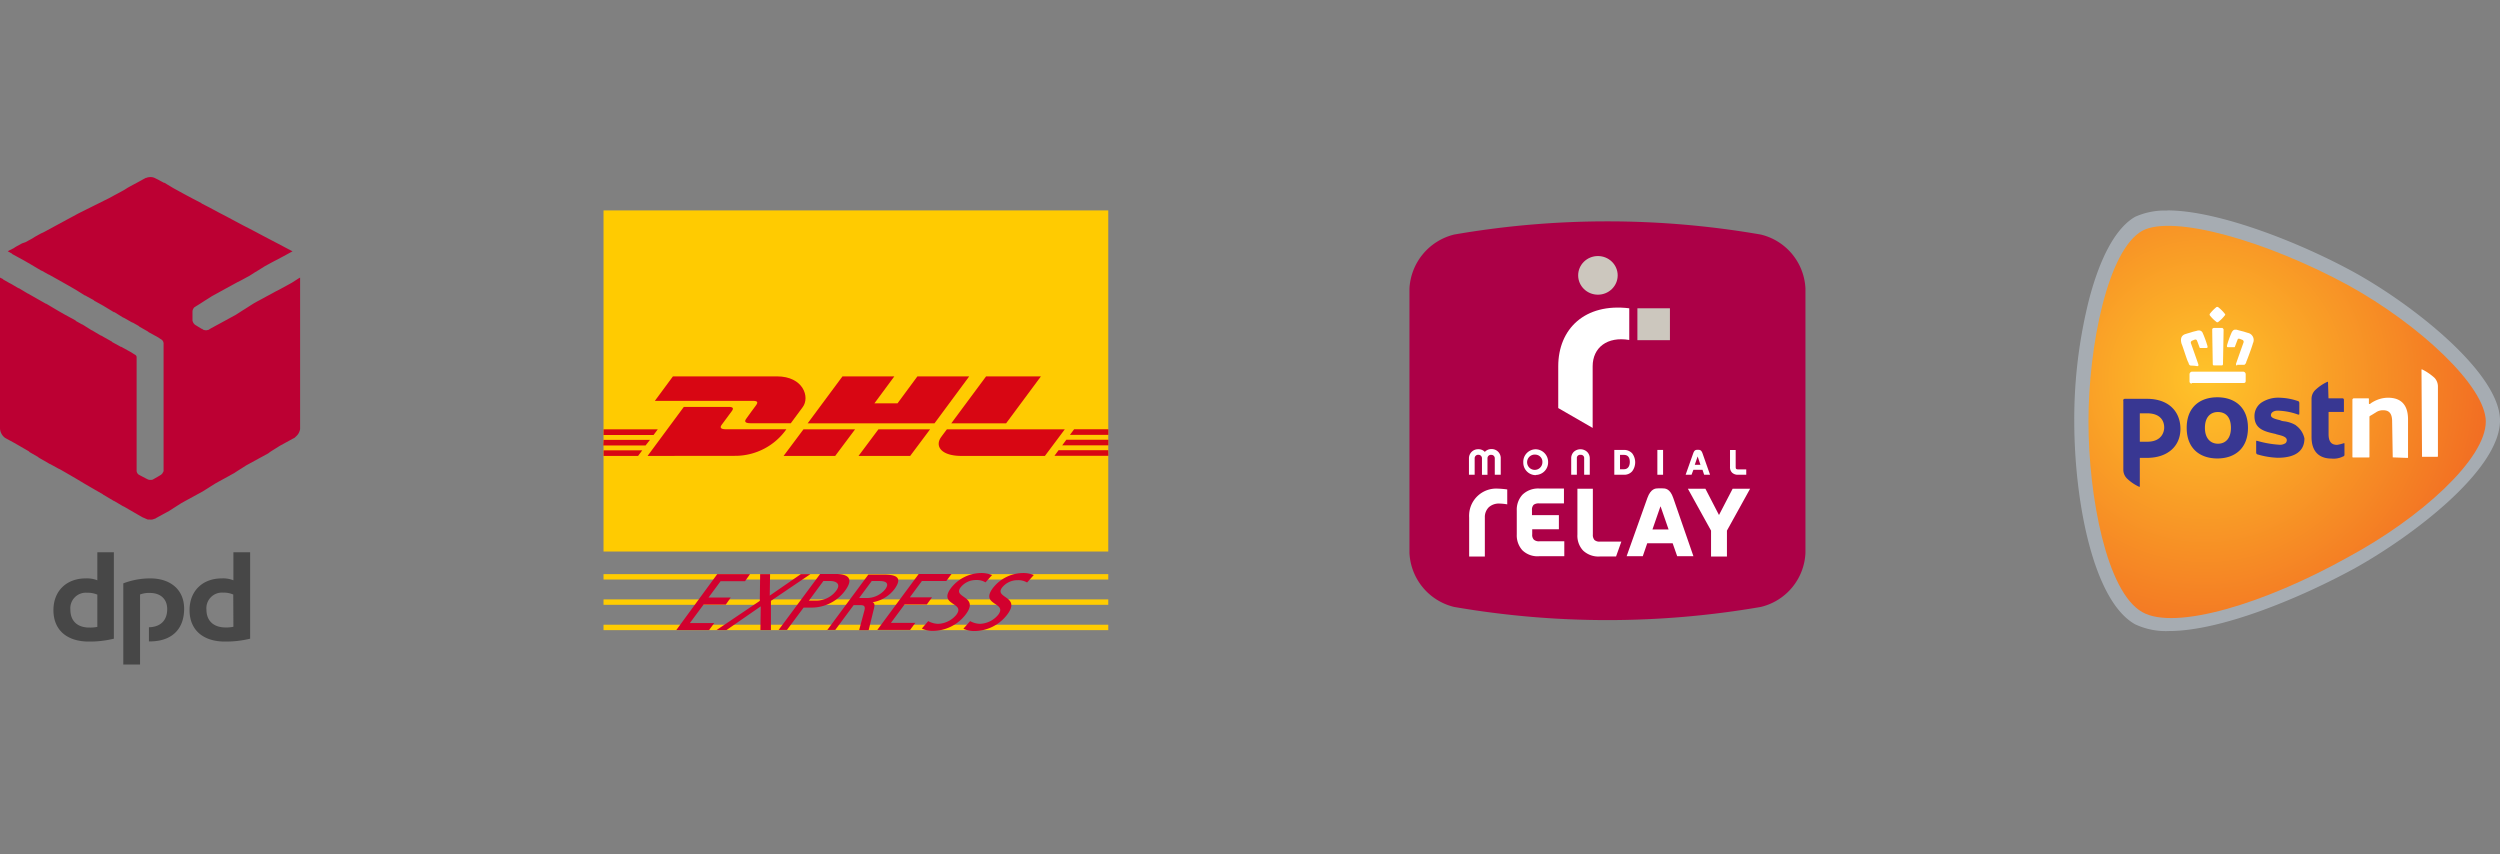 <svg id="Calque_1" data-name="Calque 1" xmlns="http://www.w3.org/2000/svg" xmlns:xlink="http://www.w3.org/1999/xlink" viewBox="0 0 503.42 172"><rect x="0" y="0" width="503.42" height="172" fill="#808080" stroke="none"/><defs><radialGradient id="Dégradé_sans_nom_4" cx="1879.18" cy="-1262.44" r="1.69" gradientTransform="matrix(33.33, 0, 0, -33.33, -62188.94, -42000.69)" gradientUnits="userSpaceOnUse"><stop offset="0" stop-color="#ffc429"/><stop offset="1" stop-color="#f26f23"/></radialGradient></defs><g id="DHL_EXPRESS" data-name="DHL EXPRESS"><rect x="121.53" y="42.37" width="101.64" height="68.69" style="fill:#ffcb01"/><path d="M135.5,75.8l-3.63,4.92h19.79c1,0,1,.37.5,1s-1.32,1.83-1.83,2.51c-.26.35-.72,1,.82,1h8.09l2.4-3.25c1.49-2,.13-6.19-5.19-6.19Z" style="fill:#d80613"/><path d="M121.53,115.61H223.17v1.09H121.53Zm0,5.09H223.17v1.09H121.53Zm0,5.1H223.17v1.09H121.53Z" style="fill:#fc0"/><path d="M130.4,91.81l7.3-9.87h9.05c1,0,1,.38.5,1l-1.85,2.5c-.26.35-.72,1,.82,1h12.13a12.62,12.62,0,0,1-10.16,5.35Zm41.78-5.35-4,5.35H157.79l4-5.35Zm16-1.22H162.64l7-9.44h10.44l-4,5.42h4.65l4-5.42h10.43Zm-.9,1.22-4,5.35H172.88l4-5.35Zm-65.74,2.11h9.35L130,89.7h-8.51Zm0-2.11h10.91l-.84,1.13H121.53Zm0,4.22h7.79l-.84,1.13h-6.95Zm101.64-1h-9.29l.84-1.13h8.45Zm0,2.11H212.33l.83-1.13h10Zm-6.89-5.35h6.89v1.13h-7.73ZM209.6,75.8l-7,9.44H191.56l7-9.44ZM190.67,86.46s-.76,1-1.14,1.53c-1.3,1.77-.15,3.82,4.13,3.82h16.75l4-5.35Z" style="fill:#d80613"/><path d="M136.18,126.88h6.6l1.05-1.42h-4.91l2.75-3.71h4.48l1-1.43h-4.47l2.43-3.29h4.92l1-1.42h-6.6Zm8.1,0h2l6.91-4.78-.07,4.78h2.12l0-5.89,7.95-5.38h-1.92L155,119.94l.07-4.33h-2L153,121ZM165.79,117h1.44c1,0,2.22.52,1.16,1.94a5,5,0,0,1-3.83,2h-1.67l2.9-3.92Zm-9,9.85h1.68l3.35-4.5h1.65a8.39,8.39,0,0,0,6.69-3.39c1.9-2.57.49-3.38-1.93-3.38h-3.08l-8.36,11.27Zm9.72,0h1.68l3.71-5h1c.89,0,1.45,0,1.16,1.1L173,126.89h1.92l1.1-4.49c.14-.7.07-.93-.3-1.13l0,0a7,7,0,0,0,4.34-2.57c2-2.69,0-3-2.32-3h-2.88l-8.35,11.27Zm9-9.85h1.62c1.55,0,1.88.65,1.13,1.66a4.78,4.78,0,0,1-3.85,1.76H173l2.54-3.42Zm1.15,9.85h6.6l1.05-1.42H179.4l2.75-3.71h4.48l1.05-1.43h-4.47l2.43-3.29h4.91l1.06-1.42H185Zm23.08-11.06a5.69,5.69,0,0,0-2.21-.4,7.79,7.79,0,0,0-6.06,3.06c-2.59,3.5,3,2.81,1.12,5.33a5,5,0,0,1-3.68,1.84,4.38,4.38,0,0,1-2-.55l-1.28,1.5a5.13,5.13,0,0,0,2.07.47,8.38,8.38,0,0,0,6.8-3.36c2.75-3.71-2.69-3.21-1.08-5.38a3.91,3.91,0,0,1,3.17-1.5,3.31,3.31,0,0,1,1.86.47l1.33-1.48Zm8.44,0a5.74,5.74,0,0,0-2.22-.4,7.77,7.77,0,0,0-6.05,3.06c-2.59,3.5,3,2.81,1.11,5.33a5,5,0,0,1-3.67,1.84,4.38,4.38,0,0,1-2-.55L194,126.6a5.06,5.06,0,0,0,2.07.47,8.36,8.36,0,0,0,6.79-3.36c2.76-3.71-2.68-3.21-1.08-5.38a3.93,3.93,0,0,1,3.18-1.5,3.34,3.34,0,0,1,1.86.47l1.33-1.48Z" style="fill:#d2002e"/></g><g id="DPD"><path d="M47,111.21v5.64a5.65,5.65,0,0,0-2.34-.38c-3.85,0-6.49,2.51-6.49,6.39,0,4.1,2.85,6.33,7.11,6.33a20.36,20.36,0,0,0,5.09-.58v-17.4Zm0,15a6.59,6.59,0,0,1-1.58.14c-2.37,0-3.85-1.3-3.85-3.61a3.14,3.14,0,0,1,3.4-3.4,4.68,4.68,0,0,1,2,.38Z" style="fill:#474747;fill-rule:evenodd"/><path d="M30.26,116.47a15.12,15.12,0,0,0-5.43,1v16.34H28.2v-14.1a5.2,5.2,0,0,1,2-.31c2.06,0,3.47,1.17,3.47,3.26,0,2.48-1.58,3.61-3.68,3.65v2.85h.18c4.33,0,6.91-2.37,6.91-6.6C37.07,118.74,34.32,116.47,30.26,116.47Z" style="fill:#474747;fill-rule:evenodd"/><path d="M19.6,116.85a5.77,5.77,0,0,0-2.34-.38c-3.85,0-6.5,2.51-6.5,6.39,0,4.1,2.82,6.33,7.12,6.33a20.2,20.2,0,0,0,5.05-.58v-17.4H19.6Zm0,9.38a6.86,6.86,0,0,1-1.62.14c-2.37,0-3.81-1.3-3.81-3.61a3.13,3.13,0,0,1,3.37-3.4,4.89,4.89,0,0,1,2.06.38Z" style="fill:#474747;fill-rule:evenodd"/><path d="M0,70.74V86.29A2.49,2.49,0,0,0,1.06,88.2l1.64.89,1.4.8h0l1.72,1,.12.14,1.74,1,.1.11,2.33,1.34-.06-.06L12,94.49l-.07-.07,1.48.85h0l1.83,1.06h0L17,97.39h0l1.83,1.06h0l1.86,1.07.05.06L23,100.92l-.05-.06L24.88,102l-.06-.07,1.47.85h0l2.33,1.35,1.13.49h.42a2.3,2.3,0,0,0,.45,0l.05,0,.63-.21.22-.14h0l.64-.35h0l.64-.35,0,0,.59-.32h0l.64-.35h0l.48-.3,0,0,.6-.39,0,0,.61-.39,0,0,.77-.49,0,0,.59-.33h0l.64-.35h0l.64-.35h0l.64-.35h0l.64-.35,0,0,.59-.32h0l.64-.35h0l.47-.3,0,0,.61-.38,0,0,.56-.36h0l.78-.49h0L44,97h0l.64-.35h0l.64-.35h0l.64-.35,0,0,.59-.33h0l.64-.35h0l.47-.31,0,0,.61-.39,0,0,.56-.35h0l.78-.5h0l.64-.35h0l.64-.35h0l.64-.35h0l.64-.35,0,0,.59-.32h0l.64-.35h0l.64-.35h0L54.4,91l0,0,.56-.36h0l.61-.38,0,0,.78-.49h0l.64-.35h0l.64-.35h0l.64-.35,0,0,.59-.33.43-.21.07-.07a4.79,4.79,0,0,0,.63-.64l0,0a2.49,2.49,0,0,0,.33-.65l0,0a1.54,1.54,0,0,0,.11-.46V55.9l-.28.15h0l-.61.39,0,0-.78.5h0l-.64.35h0l-.64.35h0l-.64.35h0l-.64.35,0,0-.66.33,0,0-.6.33h0l-.64.35h0l-.64.34h0l-.64.35h0l-.64.35h0l-.64.34,0,0-.59.33h0l-.48.3,0,0-.61.39,0,0-.61.39,0,0-.61.38,0,0-.56.36h0l-.78.5h0l-.64.35h0l-.64.35h0l-.64.35h0l-.64.35h0l-.64.35,0,0-.6.32h0l-.64.35h0l-.64.35h0l-.43.27-.06,0v0a1.24,1.24,0,0,1-.91,0v0h-.07l-.36-.28.12.14-1.39-.85c-.14-.07-.21-.21-.35-.35a2.87,2.87,0,0,1-.21-.5V62.68a1.26,1.26,0,0,1,.2-.57h0a.61.61,0,0,1,.28-.29l.26-.17,0,0,.57-.35h0l.61-.39,0,0,.6-.39,0,0,.61-.38,0,0,.78-.5h0l.64-.35h0l.64-.35,0,0,.59-.33h0l.64-.35h0l.64-.35h0l.64-.35h0l.64-.35h0l.64-.35,0,0,.66-.33,0,0,.6-.32h0l.64-.35h0l.64-.35h0l.47-.3,0,0,.56-.36h0l.62-.37h0l.61-.38,0,0,.78-.49h0l.64-.35h0l.64-.35h0l.64-.34,0,0,.65-.33,0,0,.59-.32h0l.64-.34h0l.64-.35h0l.64-.35h0l.5-.27-1.33-.7h0L55.86,49l0,0-1.75-.91h0l-1.68-.89,0,0-1.68-.89,0,0-1.75-.9,0,0-1.67-.89,0,0-1.68-.9,0,0-1.75-.91h0l-1.67-.9,0,0-1.63-.84-.07-.08-1.75-.91h0l-1.67-.89,0,0-2.19-1.2,0,0L33,36.74l.09.11-1.34-.72,0,0-.43-.21a2,2,0,0,0-.89-.26l0,0h-.22a2.68,2.68,0,0,0-.61.1l0,0-.13.06h-.09l0,0a.79.79,0,0,0-.23.12l-.24.12,0,0-.78.43h0l-.64.35h0l-.64.34h0l-.64.35h0l-.46.25,0,0-.61.39,0,0-.77.43h0l-.64.35h0l-.64.34h0l-.64.35h0l-.46.25,0,0-.85.42,0,0-.66.33,0,0-.66.33,0,0-.65.32,0,0-.66.33,0,0-.42.21,0,0-.85.42,0,0-.66.33,0,0-.66.33h0l-.64.34h0l-.64.35h0l-.47.25,0,0-.78.42h0l-.64.35h0l-.64.35h0l-.64.34h0l-.64.35h0l-.46.25,0,0-.78.42h0l-.64.35h0L8.27,47h0l-.64.35h0L7,47.7H7L6.54,48l0,0-.77.42h0l-.64.35h0L4.45,49h0l-.64.35h0l-.64.35h0L2.72,50l0,0-.85.42,0,0-.31.18.82.45.09.11,2.26,1.23,1.42.82h0l2.26,1.34-.07-.08,1.44.81.05,0,1.79,1,0,0,2.11,1.19,1.49.86h0L17.1,59.5h0l.07,0,.42.24,0,0,1.27.69.09.11,1.8,1,0,0L23,62.9,23,62.83,24.88,64l-.05-.07L26.72,65l-.07-.09,1.3.74.11.12,1.75,1,.09.1,1.94,1.06.53.36a1,1,0,0,1,.57.85V94.77a.54.54,0,0,1-.14.36h0a.85.85,0,0,1-.35.43h0c0,.07,0,.07-.07.07l-.48.29h0l-.63.36h0l-.49.28a.91.91,0,0,1-.43.07l0,0-.11,0h-.07a1,1,0,0,1-.49-.14l-.13-.06h0L28,95.62a1,1,0,0,1-.49-.85V71.87a.56.56,0,0,0-.29-.42l-1-.62,0,0-1.83-1h0l-.08,0-.42-.24,0,0-1.27-.69-.09-.11-2.26-1.27.05.06-1.89-1.12.05.06L16.54,65.3l.07.08-1.3-.73-.11-.13-2.26-1.23-1.41-.81h0L9.26,61.13l.07.08L7.89,60.4l0,0L5.58,59.08l.06.06L3.75,58l0,.06-1.38-.82,0,0-.22-.12L1.91,57l0,0L.66,56.29l-.09-.11L0,55.9V70.74Z" style="fill:#bc0033;fill-rule:evenodd"/></g><g id="MONDIAL_RELAY" data-name="MONDIAL RELAY"><path id="Shape" d="M363.56,111.34a11.72,11.72,0,0,1-9,10.88,181.3,181.3,0,0,1-61.74,0,11.76,11.76,0,0,1-9-10.88V58.1a11.83,11.83,0,0,1,9-10.87,180.79,180.79,0,0,1,61.74,0,11.74,11.74,0,0,1,9,10.87C363.56,78.22,363.56,91.23,363.56,111.34Z" style="fill:#ac0047"/><g id="Group"><path id="Shape-2" d="M328.08,68.46c-4.43-.76-7.37,1.53-7.37,5.3V86.17l-6.93-4V73.76c0-7.51,5.33-12.77,14.3-11.68Z" style="fill:#fff"/><rect id="Rectangle-path" x="329.72" y="62.08" width="6.55" height="6.42" style="fill:#ccc7be"/></g><path id="Shape-3" d="M295.84,112.07H299v-7.91a2.77,2.77,0,0,1,.78-2,3,3,0,0,1,2.13-.76,10.71,10.71,0,0,1,1.6.16v-3a17.73,17.73,0,0,0-1.93-.17h0a5.46,5.46,0,0,0-5.74,5.16,5,5,0,0,0,0,.67v7.91Z" style="fill:#fff"/><path id="Shape-4" d="M306.57,110.82a4.46,4.46,0,0,1-1.14-3.21h0v-4.78a4.46,4.46,0,0,1,1.14-3.21h0a4.55,4.55,0,0,1,3.36-1.25h5v3h-5a1.65,1.65,0,0,0-1.1.28h0a1.42,1.42,0,0,0-.34,1.08h0v1h5.42v2.85h-5.37v1a1.39,1.39,0,0,0,.33,1.09h0A1.54,1.54,0,0,0,310,109h5v3h-5A4.36,4.36,0,0,1,306.57,110.82Z" style="fill:#fff"/><path id="Shape-5" d="M318.78,110.86a4.36,4.36,0,0,1-1.14-3.21h0V98.41h3.11v9.21a1.57,1.57,0,0,0,.33,1.12h0a1.48,1.48,0,0,0,1.11.32h4.3l-1.07,3h-3.28A4.49,4.49,0,0,1,318.78,110.86Z" style="fill:#fff"/><path id="Shape-6" d="M344.55,112.07v-5.22l-4.67-8.44h3.53l2.74,5.3,2.75-5.3h3.52l-4.67,8.44v5.22Z" style="fill:#fff"/><path id="Shape-7" d="M330.83,112h-3.28c.06-.15,3.2-8.92,4.18-11.73.7-1.93,1.69-1.93,2.18-1.93h.85c.53,0,1.52,0,2.18,1.93L341,112h-3.27l-.91-2.6h-5.12l-.9,2.61ZM334.35,102h0l-1.6,4.62H336l-1.6-4.62Z" style="fill:#fff"/><path id="Shape-8" d="M340.62,95.6h-1.19s1.17-3.25,1.52-4.29c.24-.73.58-.73.78-.73h.33c.17,0,.54,0,.78.73l1.51,4.29h-1.19l-.33-1H341Zm1.23-3.69-.58,1.69h1.15Z" style="fill:#fff"/><path id="Shape-9" d="M299.57,95.61h-1.15V92.3a.7.7,0,0,0-.69-.72h-.05a.7.7,0,0,0-.73.66.06.06,0,0,0,0,.06v3.3H295.8V92.3a1.83,1.83,0,0,1,1.81-1.84h.07A1.71,1.71,0,0,1,299,91a1.74,1.74,0,0,1,1.31-.57,1.82,1.82,0,0,1,1.89,1.73V95.6H301V92.3a.69.69,0,0,0-.68-.71h-.06a.69.69,0,0,0-.73.67V95.6Z" style="fill:#fff"/><path id="Shape-10" d="M309.24,95.68a2.52,2.52,0,0,1-2.5-2.55v-.06a2.52,2.52,0,0,1,2.45-2.6h.05a2.55,2.55,0,0,1,2.5,2.56v0a2.53,2.53,0,0,1-2.45,2.61Zm0-4.13a1.54,1.54,0,1,0,1.35,1.52A1.45,1.45,0,0,0,309.24,91.55Z" style="fill:#fff"/><path id="Shape-11" d="M319.6,91a1.82,1.82,0,0,1,.53,1.32h0V95.6H319V92.3a.64.64,0,0,0-.57-.71.48.48,0,0,0-.17,0h0a.64.64,0,0,0-.73.54,1,1,0,0,0,0,.17h0v3.3h-1.14V92.3A1.8,1.8,0,0,1,316.9,91h0a1.93,1.93,0,0,1,1.35-.53h0a1.93,1.93,0,0,1,1.35.53h0" style="fill:#fff"/><path id="Shape-12" d="M327,95.6h-1.93v-5H327a2.19,2.19,0,0,1,1.67.69,3,3,0,0,1,0,3.61A2.09,2.09,0,0,1,327,95.6Zm-.78-4v2.89H327c1,0,1.19-.91,1.19-1.45,0-.95-.4-1.44-1.19-1.44Z" style="fill:#fff"/><path id="Shape-13" d="M333.74,95.6v-5h1.15v5Z" style="fill:#fff"/><path id="Shape-14" d="M350,95.6a1.66,1.66,0,0,1-1.23-.44h0a1.53,1.53,0,0,1-.4-1.16h0V90.62h1.14V94c0,.4.08.52.53.52h1.6V95.6Z" style="fill:#fff"/><ellipse id="Oval" cx="321.77" cy="55.45" rx="3.98" ry="3.89" style="fill:#ccc7be"/></g><g id="POSTNL"><path d="M436.44,42.37c10.29,0,26.86,6.52,37.83,12.58,12.12,6.74,29.15,20.34,29.15,29.72,0,9.94-17.49,23.2-29.15,29.71-10.63,5.83-26.86,12.69-37.49,12.69a14.56,14.56,0,0,1-6.86-1.37c-8.34-4.69-12.23-24.57-12.23-41a98.65,98.65,0,0,1,3-24.47c2.28-8.68,5.48-14.4,9.25-16.57a14.69,14.69,0,0,1,6.52-1.26" style="fill:#a6acb2"/><path d="M500.56,84.89c0-7.08-13.37-19.54-27.66-27.43-16.57-9-35.32-14.29-41.49-11-7,3.88-10.86,23.32-10.86,38.4s3.66,34.41,10.86,38.41C438,127,456,121.59,472.79,112.21c14.63-7.88,27.77-19.77,27.77-27.32" style="fill:url(#Dégradé_sans_nom_4)"/><path d="M481.82,92.1l-.12-7.21c0-1.6-.57-2.28-1.82-2.28a2.48,2.48,0,0,0-1.49.46c-.57.34-.91.57-1.14.68l-.12.12V92s0,.12-.11.12h-3.2a.12.12,0,0,1-.12-.12V80.55a.31.31,0,0,1,.35-.34h2.85s.12,0,.12.11v.92a.11.11,0,0,0,.11.11h.12l.11-.11a6.55,6.55,0,0,1,1.26-.69,5.86,5.86,0,0,1,2.28-.46c2.63,0,4,1.49,4,4.35V92.1a.11.11,0,0,1-.12.11l-3-.11m5.94,0h0l-.11-17.61c0-.11,0-.11.11-.11a10.82,10.82,0,0,1,2.52,1.71,2.57,2.57,0,0,1,.68,1.72V91.87a.11.11,0,0,1-.11.11h-3.09" style="fill:#fff"/><path d="M452.67,86.15c0,4.23-2.74,6.17-6.17,6.17s-6.17-1.94-6.17-6.17S443.07,80,446.5,80s6.17,1.94,6.17,6.17m-3.43,0c0-2.28-1.14-3.2-2.63-3.2S444,84,444,86.15s1.15,3.2,2.63,3.2S449.24,88.32,449.24,86.15ZM468.79,77c0-.12,0-.12-.12-.12a9.14,9.14,0,0,0-2.51,1.72,2.49,2.49,0,0,0-.69,1.71V88c0,3.32,1.95,4.34,4,4.34a4.23,4.23,0,0,0,2.4-.45c.12,0,.23-.12.23-.35V89.35c0-.11,0-.11-.11-.11a8.13,8.13,0,0,1-1.37.34c-1,0-1.72-.46-1.72-2.17V83.07c0-.12,0-.12.12-.12h2.85c.12,0,.12,0,.12-.11V80.55a.3.3,0,0,0-.34-.34H469c-.12,0-.12,0-.12-.12L468.79,77m-41.27,3.65a.37.37,0,0,1,.35-.34h4.45c4.46,0,6.75,2.63,6.75,6.06s-2.52,5.83-6.75,5.83H431c-.11,0-.11,0-.11.11v5.6c0,.12,0,.12-.12.12a8.92,8.92,0,0,1-2.51-1.72,2.49,2.49,0,0,1-.69-1.71v-14m8.23,5.49c0-1.48-.91-2.86-3.43-2.86H431c-.11,0-.11,0-.11.12v5.48c0,.12,0,.12.11.12h1.37c3,0,3.43-2.06,3.43-2.86Zm26.52-.46a6.14,6.14,0,0,0-2.4-.8,2.24,2.24,0,0,1-.8-.22c-1-.23-1.83-.46-1.83-1s.57-.92,1.37-.92a12.92,12.92,0,0,1,4.12.8c.11,0,.23,0,.23-.11V81.12c0-.11-.12-.34-.23-.34a12.15,12.15,0,0,0-3.66-.69,6.18,6.18,0,0,0-3.77,1,3.28,3.28,0,0,0-1.37,2.75c0,2.62,2.17,3.08,4.23,3.54.34.11.23.11.34.11.92.23,1.94.46,1.94,1.15a.92.92,0,0,1-.22.57,2,2,0,0,1-1.38.34,20.73,20.73,0,0,1-4.45-.8.11.11,0,0,0-.12.11v2.29c0,.12.12.34.23.34a16,16,0,0,0,4.11.69c3.55,0,5.38-1.37,5.38-3.89a4.34,4.34,0,0,0-1.72-2.63" style="fill:#383792"/><path d="M441.35,77.24a.42.42,0,0,1-.45-.46V75.41a.54.54,0,0,1,.57-.57h10.17a.53.53,0,0,1,.57.57v1.25c0,.35-.11.46-.45.46H441.35m9.15-3.54c-.12,0-.23,0-.23-.12v-.23c.34-1,1.49-4.22,1.49-4.22a.43.43,0,0,0-.23-.58l-.57-.22h-.12c-.11,0-.23,0-.23.11-.23.57-.34.91-.57,1.49,0,.11-.11.11-.23.11h-1.14c-.11,0-.11,0-.23-.11v-.23a19.07,19.07,0,0,1,1-2.75c.11-.11.23-.45.69-.45h.22c.35.11.81.23,1.26.34s.69.23,1.15.34a1.47,1.47,0,0,1,.91,2.06c-.11.46-.8,2.4-1.26,3.54-.11.23-.11.46-.23.57s-.11.23-.34.23H450.5Zm-4.69,0c-.23,0-.23-.23-.23-.35s-.11-6-.11-6.85c0-.12,0-.23.11-.23a.42.42,0,0,1,.23-.12h1.6c.12,0,.12,0,.23.12a.34.34,0,0,1,.12.23c0,.8-.12,6.74-.12,6.85s0,.35-.23.35Zm-4.68,0c-.23,0-.23-.12-.35-.23a1.75,1.75,0,0,0-.23-.57c-.45-1.15-1-3-1.25-3.55-.23-.8-.23-1.71.91-2,.34-.12.8-.23,1.14-.35s.92-.22,1.26-.34h.23a.79.79,0,0,1,.69.46,21,21,0,0,1,1,2.74v.23a.43.43,0,0,1-.23.11h-1.15c-.11,0-.22,0-.22-.11-.23-.57-.35-1-.58-1.49a.39.39,0,0,0-.23-.11H442l-.57.23a.42.42,0,0,0-.23.57s1.14,3.2,1.49,4.23v.23a.43.43,0,0,1-.23.11,5.76,5.76,0,0,0-1.37-.11Zm5.37-8.69c-.12,0-.12,0-.23-.11A6.83,6.83,0,0,1,445,63.52a.3.3,0,0,1,0-.34,8.13,8.13,0,0,1,1.37-1.38h.23A7.46,7.46,0,0,1,448,63.18a.21.21,0,0,1,0,.34,6.78,6.78,0,0,1-1.25,1.26C446.61,64.89,446.61,64.89,446.5,64.89Z" style="fill:#fff"/></g></svg>